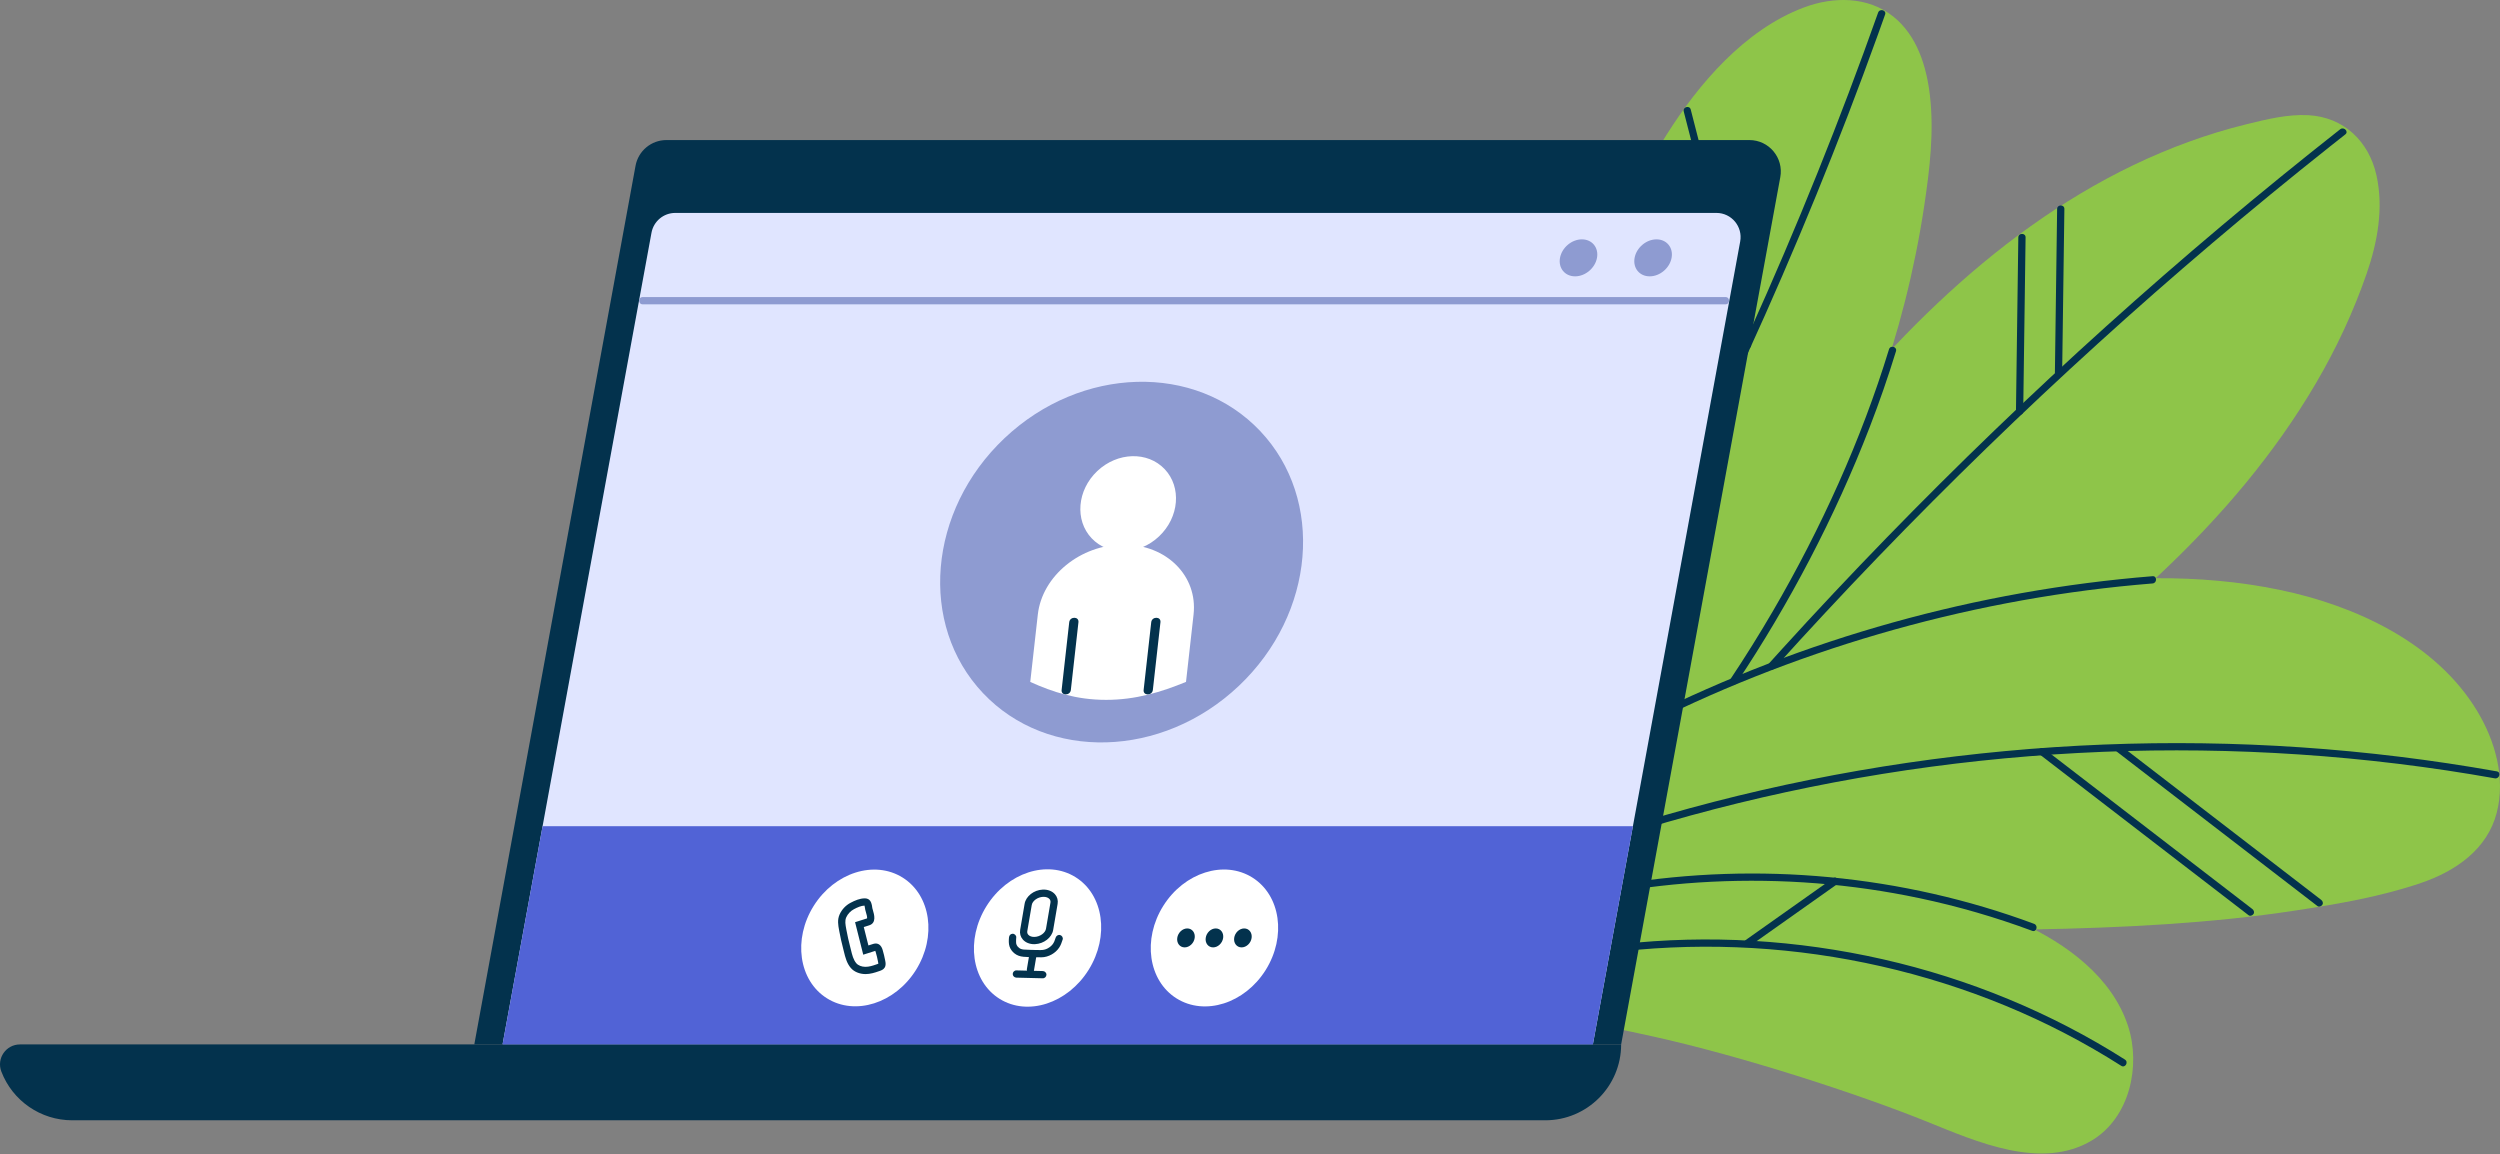 <svg width="901" height="416" viewBox="0 0 901 416" fill="none" xmlns="http://www.w3.org/2000/svg">
<rect x="0" y="0" width="901" height="416" fill="#808080" stroke="none"/>
<g clip-path="url(#clip0_1128_343)">
<path d="M856.464 63.122C853.739 50.926 844.662 42.189 831.921 41.516C824.37 41.118 816.759 43.033 809.473 44.821C802.462 46.542 795.547 48.657 788.763 51.127C734.073 71.03 690.091 112.566 654.602 157.52C635.709 181.454 618.388 206.867 603.055 233.227C587.121 260.614 573.666 289.646 565.506 320.341C563.687 327.184 558.255 348.903 556.096 359.303C562.285 359.216 568.48 358.903 574.67 358.363C616.403 321.595 664.689 292.896 710.241 261.145C758.12 227.772 804.714 189.149 834.622 138.183C842.007 125.6 848.202 112.342 852.964 98.547C856.864 87.251 859.11 74.973 856.464 63.122Z" fill="#8EC549"/>
<path d="M892.826 256.331C878.012 231.692 848.948 218.286 821.764 212.624C792.236 206.473 761.495 207.642 731.809 212.117C701.86 216.629 672.599 225.247 644.649 236.854C616.154 248.688 589.063 263.739 563.591 281.124C551.168 289.603 539.08 298.592 527.478 308.168C516.179 317.494 505.109 328.083 498.58 341.405C496.325 346.004 494.764 350.824 493.954 355.815C493.879 355.879 493.824 355.955 493.754 356.021C500.393 354.956 507.003 353.671 513.614 352.394C526.402 349.928 539.28 348.097 552.201 346.489C552.378 346.466 552.555 346.448 552.73 346.425C596.062 337.197 641.144 335.996 685.372 335.52C717.077 335.181 748.814 335.207 780.466 333.094C796.177 332.044 811.863 330.515 827.431 328.124C842.55 325.802 858.118 323.159 872.624 318.185C884.962 313.954 896.418 306.163 899.834 292.856C903.028 280.407 899.303 267.108 892.823 256.331H892.826Z" fill="#8EC549"/>
<path d="M766.954 369.79C761.173 352.04 744.587 340.058 728.311 332.604C691.975 315.962 650.508 318.202 611.628 320.666C572.544 323.144 530.189 327.691 499.326 353.833C499.19 353.818 499.05 353.801 498.914 353.784C495.38 353.383 493.389 356.711 493.859 359.34C492.559 362.944 511.836 354.918 595.964 373.588C627.808 380.654 669.231 394.051 694.67 404.318C712.18 411.384 735.815 421.978 754.026 410.94C767.563 402.737 771.62 384.125 766.951 369.784L766.954 369.79Z" fill="#8EC549"/>
<path d="M695.541 34.398C694.342 24.062 690.976 12.89 682.376 5.995C673.206 -1.355 660.74 -1.329 649.992 2.742C628.713 10.803 612.228 30.228 600.665 48.515C588.172 68.273 580.033 90.323 573.469 112.45C557.013 167.937 548.108 225.505 546.088 283.097C544.57 283.486 543.253 284.571 542.818 286.483C541.036 294.292 541.361 306.349 551.616 308.273C557.895 309.451 562.941 305.261 567.268 301.514C571.795 297.594 576.223 293.569 580.549 289.443C597.85 272.944 613.496 254.851 627.282 235.54C654.777 197.027 675.057 153.904 686.56 108.555C689.441 97.189 691.766 85.695 693.501 74.12C695.462 61.03 697.07 47.586 695.541 34.395V34.398Z" fill="#8EC549"/>
<path d="M548.27 287.142C561.577 278.596 575.294 270.692 589.362 263.466C603.389 256.261 617.758 249.726 632.409 243.897C647.043 238.076 661.949 232.945 677.068 228.529C692.247 224.095 707.638 220.381 723.171 217.409C738.655 214.446 754.281 212.23 769.979 210.779C771.915 210.599 773.85 210.433 775.789 210.277C777.454 210.143 777.469 207.529 775.789 207.662C759.977 208.936 744.223 210.97 728.606 213.753C712.971 216.539 697.47 220.079 682.172 224.347C666.874 228.616 651.779 233.616 636.956 239.32C622.155 245.017 607.62 251.409 593.424 258.484C579.269 265.538 565.454 273.268 552.045 281.652C550.341 282.716 548.644 283.796 546.949 284.881C545.539 285.787 546.848 288.05 548.27 287.139V287.142Z" fill="#03324D"/>
<path d="M625.822 246.201C635.418 231.811 644.24 216.902 652.243 201.569C660.316 186.103 667.564 170.195 673.85 153.919C677.323 144.921 680.489 135.803 683.315 126.581C683.808 124.971 681.287 124.28 680.796 125.888C675.768 142.309 669.656 158.391 662.657 174.072C655.589 189.907 647.641 205.35 638.901 220.329C634.037 228.666 628.921 236.857 623.568 244.887C622.633 246.291 624.894 247.6 625.825 246.207L625.822 246.201Z" fill="#03324D"/>
<path d="M543.173 331.127C567.069 323.469 591.943 319 617.003 317.776C642.057 316.551 667.267 318.521 691.811 323.71C705.609 326.626 719.183 330.558 732.401 335.471C733.979 336.057 734.661 333.532 733.094 332.952C709.355 324.128 684.469 318.519 659.261 316.127C634.181 313.748 608.814 314.607 583.949 318.649C569.901 320.933 556.028 324.261 542.477 328.605C540.881 329.116 541.563 331.64 543.17 331.124L543.173 331.127Z" fill="#03324D"/>
<path d="M540.374 293.221C551.459 275.793 562.091 258.081 572.305 240.128C582.647 221.945 592.562 203.522 602.074 184.892C611.685 166.069 620.886 147.033 629.682 127.812C638.375 108.82 646.672 89.645 654.573 70.31C662.408 51.132 669.848 31.795 676.867 12.304C677.715 9.95 678.556 7.594 679.392 5.238C679.955 3.651 677.43 2.966 676.873 4.544C670.002 23.937 662.718 43.179 655.037 62.264C647.203 81.737 638.953 101.043 630.306 120.168C621.673 139.265 612.64 158.185 603.206 176.901C593.778 195.603 583.95 214.105 573.695 232.365C563.6 250.345 553.089 268.095 542.129 285.561C540.8 287.679 539.463 289.794 538.122 291.904C537.217 293.329 539.477 294.64 540.38 293.224L540.374 293.221Z" fill="#03324D"/>
<path d="M639.407 240.929C651.717 227.273 664.252 213.82 677.008 200.58C689.765 187.342 702.741 174.318 715.933 161.513C729.075 148.757 742.429 136.218 755.989 123.906C769.546 111.594 783.309 99.508 797.269 87.654C811.279 75.757 825.486 64.095 839.888 52.673C841.675 51.257 843.466 49.844 845.256 48.434C846.576 47.395 844.716 45.558 843.408 46.585C828.963 57.949 814.706 69.55 800.647 81.389C786.588 93.228 772.726 105.303 759.067 117.606C745.458 129.863 732.055 142.35 718.864 155.054C705.669 167.758 692.687 180.682 679.922 193.818C667.11 207.004 654.517 220.404 642.152 234.011C640.617 235.7 639.088 237.391 637.559 239.086C636.436 240.334 638.278 242.185 639.407 240.934V240.929Z" fill="#03324D"/>
<path d="M542.204 316.223C564.156 307.579 586.569 300.124 609.325 293.9C632.08 287.679 655.17 282.679 678.456 278.918C701.848 275.14 725.439 272.624 749.1 271.368C772.657 270.117 796.283 270.114 819.839 271.376C843.495 272.644 867.083 275.184 890.463 279.025C893.359 279.501 896.252 279.998 899.142 280.514C900.787 280.807 901.492 278.288 899.835 277.995C876.494 273.843 852.931 270.947 829.279 269.339C805.635 267.732 781.905 267.401 758.223 268.335C734.53 269.27 710.892 271.475 687.434 274.911C663.985 278.346 640.719 283.033 617.772 288.952C594.72 294.901 571.99 302.1 549.725 310.53C546.98 311.569 544.241 312.628 541.51 313.705C539.964 314.314 540.637 316.841 542.204 316.223Z" fill="#03324D"/>
<path d="M532.811 353.717C547.784 348.993 563.175 345.577 578.746 343.543C594.305 341.509 610.039 340.804 625.72 341.396C641.358 341.985 656.943 343.865 672.27 347.022C687.641 350.188 702.753 354.622 717.384 360.298C732.023 365.977 746.175 372.932 759.602 381.078C761.247 382.076 762.878 383.091 764.5 384.124C765.922 385.03 767.236 382.769 765.82 381.867C752.478 373.379 738.396 366.11 723.785 360.066C709.166 354.019 694.028 349.228 678.602 345.722C663.179 342.22 647.46 339.994 631.671 339.069C615.877 338.143 600.004 338.532 584.277 340.264C568.564 341.997 552.999 345.041 537.819 349.466C535.913 350.023 534.012 350.6 532.117 351.198C530.519 351.703 531.201 354.228 532.811 353.717Z" fill="#03324D"/>
<path d="M735.243 272.018C754.777 287.049 774.309 302.083 793.844 317.114C799.36 321.359 804.873 325.602 810.39 329.847C810.953 330.279 811.846 329.928 812.177 329.377C812.578 328.707 812.264 328.016 811.707 327.589C792.172 312.558 772.641 297.524 753.106 282.493C747.59 278.248 742.076 274.005 736.56 269.76C735.997 269.328 735.103 269.679 734.772 270.23C734.372 270.9 734.685 271.591 735.243 272.018Z" fill="#03324D"/>
<path d="M762.905 270.903C781.604 285.293 800.306 299.683 819.005 314.076C824.402 318.228 829.799 322.384 835.196 326.536C835.759 326.968 836.653 326.617 836.984 326.066C837.384 325.396 837.071 324.705 836.514 324.279C817.815 309.889 799.113 295.499 780.414 281.106C775.017 276.954 769.619 272.798 764.222 268.646C763.659 268.213 762.765 268.565 762.435 269.116C762.034 269.786 762.348 270.477 762.905 270.903Z" fill="#03324D"/>
<path d="M727.404 85.559C727.184 101.818 726.96 118.076 726.74 134.335C726.676 138.981 726.612 143.626 726.551 148.272C726.528 149.955 729.142 149.955 729.165 148.272C729.386 132.014 729.609 115.755 729.83 99.496C729.894 94.851 729.958 90.205 730.019 85.559C730.042 83.876 727.427 83.876 727.404 85.559Z" fill="#03324D"/>
<path d="M741.388 75.31C741.179 90.649 740.97 105.985 740.761 121.324C740.703 125.665 740.642 130.006 740.584 134.347C740.561 136.03 743.175 136.03 743.199 134.347C743.408 119.008 743.617 103.672 743.825 88.333C743.884 83.992 743.944 79.651 744.002 75.31C744.026 73.627 741.411 73.627 741.388 75.31Z" fill="#03324D"/>
<path d="M606.818 40.166C612.476 62.191 618.132 84.212 623.79 106.237C625.375 112.409 626.962 118.581 628.546 124.753C628.964 126.381 631.486 125.69 631.065 124.059C625.406 102.035 619.751 80.013 614.095 57.989C612.511 51.817 610.924 45.645 609.339 39.473C608.921 37.845 606.4 38.535 606.821 40.166H606.818Z" fill="#03324D"/>
<path d="M595.481 58.056C601.418 81.099 607.355 104.139 613.292 127.182C614.969 133.696 616.649 140.208 618.327 146.722C618.747 148.35 621.266 147.66 620.845 146.029C614.908 122.986 608.971 99.946 603.034 76.903C601.357 70.388 599.677 63.877 598 57.362C597.579 55.734 595.06 56.425 595.481 58.056Z" fill="#03324D"/>
<path d="M630.488 341.028C640.978 333.608 651.467 326.185 661.957 318.765C663.318 317.802 662.015 315.536 660.637 316.508C650.147 323.928 639.657 331.35 629.167 338.77C627.806 339.734 629.109 342 630.488 341.028Z" fill="#03324D"/>
<path d="M584.257 376.412H170.938L229.045 59.756C230.032 54.379 234.718 50.477 240.185 50.477H630.479C637.554 50.477 642.896 56.889 641.619 63.845L584.263 376.415L584.257 376.412Z" fill="#03324D"/>
<path d="M627.168 87.024L585.362 314.871L584.5 319.584L574.074 376.409H181.119L191.545 319.584L192.407 314.871L234.796 83.882C235.553 79.743 239.16 76.737 243.368 76.737H618.602C624.037 76.737 628.149 81.676 627.165 87.024H627.168Z" fill="#E0E5FF"/>
<path d="M621.889 107.063H231.619C229.938 107.063 229.936 109.678 231.619 109.678H621.887C623.57 109.678 623.57 107.063 621.887 107.063H621.889Z" fill="#8E9BD1"/>
<path d="M602.44 92.929C601.763 96.611 598.232 99.594 594.55 99.594C590.867 99.594 588.433 96.611 589.109 92.929C589.785 89.247 593.316 86.264 596.999 86.264C600.681 86.264 603.116 89.247 602.442 92.929H602.44Z" fill="#8E9BD1"/>
<path d="M575.557 92.929C574.881 96.611 571.349 99.594 567.667 99.594C563.984 99.594 561.55 96.611 562.226 92.929C562.902 89.247 566.434 86.264 570.116 86.264C573.798 86.264 576.233 89.247 575.557 92.929Z" fill="#8E9BD1"/>
<path d="M556.917 403.753H26.018C14.687 403.753 4.528 396.762 0.48 386.177C-1.322 381.467 2.157 376.412 7.2 376.412H584.258C584.258 391.513 572.018 403.753 556.917 403.753Z" fill="#03324D"/>
<path d="M588.499 297.771L585.362 314.872L584.5 319.584L574.074 376.409H181.119L191.548 319.584L192.41 314.872L195.547 297.771H588.499Z" fill="#5163D6"/>
<path d="M330.097 349.6C337.637 337.589 335.504 322.676 325.332 316.29C315.161 309.904 300.802 314.464 293.262 326.475C285.722 338.486 287.855 353.399 298.027 359.785C308.198 366.17 322.557 361.61 330.097 349.6Z" fill="white"/>
<path d="M392.337 349.539C399.895 337.429 397.783 322.47 387.619 316.127C377.455 309.783 363.088 314.457 355.531 326.566C347.973 338.676 350.085 353.635 360.249 359.978C370.413 366.322 384.779 361.648 392.337 349.539Z" fill="white"/>
<path d="M456.131 349.622C463.682 337.595 461.546 322.662 451.361 316.268C441.175 309.874 426.798 314.44 419.247 326.467C411.697 338.494 413.833 353.428 424.018 359.822C434.203 366.216 448.581 361.649 456.131 349.622Z" fill="white"/>
<path d="M363.644 337.822C363.548 338.91 363.49 340.076 363.841 341.13C364.169 342.113 364.81 342.958 365.617 343.602C366.571 344.365 367.648 344.708 368.855 344.818C369.937 344.916 371.034 344.945 372.12 344.969C372.804 344.983 373.457 344.356 373.425 343.663C373.393 342.943 372.851 342.372 372.12 342.357C371.145 342.337 370.172 342.29 369.197 342.229C369.081 342.224 368.968 342.215 368.852 342.206C368.777 342.2 368.701 342.192 368.626 342.183C368.777 342.203 368.803 342.206 368.707 342.192C368.498 342.142 368.286 342.108 368.08 342.044C368.045 342.032 367.686 341.925 367.895 341.986C368.092 342.044 367.776 341.925 367.732 341.904C367.657 341.864 367.581 341.82 367.509 341.777C367.459 341.748 367.413 341.716 367.366 341.684C367.277 341.617 367.274 341.617 367.361 341.684C367.448 341.754 367.445 341.751 367.361 341.681C367.317 341.643 367.274 341.606 367.23 341.568C367.163 341.51 367.099 341.449 367.039 341.388C366.931 341.283 366.638 341.057 366.606 340.915C366.638 340.956 366.67 340.996 366.702 341.04C366.667 340.993 366.635 340.944 366.603 340.898C366.557 340.825 366.51 340.752 366.47 340.677C366.444 340.628 366.418 340.578 366.391 340.526C366.333 340.398 366.342 340.425 366.42 340.604C366.412 340.604 366.339 340.372 366.336 340.361C366.284 340.192 366.18 339.925 366.203 339.754C366.212 339.809 366.217 339.862 366.226 339.917C366.22 339.853 366.214 339.789 366.209 339.725C366.2 339.627 366.197 339.528 366.194 339.426C366.177 338.892 366.214 338.358 366.261 337.827C366.319 337.146 365.617 336.49 364.955 336.522C364.198 336.556 363.713 337.096 363.649 337.827L363.644 337.822Z" fill="#03324D"/>
<path d="M380.463 337.906C380.324 338.33 380.181 338.753 380.022 339.171C379.941 339.386 380.036 339.148 379.981 339.27C379.938 339.366 379.894 339.461 379.845 339.554C379.749 339.743 379.645 339.929 379.531 340.106C379.131 340.726 378.4 341.359 377.599 341.791C376.714 342.27 375.881 342.41 374.915 342.401C373.983 342.392 373.052 342.375 372.12 342.357C371.415 342.343 370.814 342.967 370.814 343.663C370.814 344.359 371.412 344.957 372.12 344.969C373.168 344.989 374.215 345.012 375.266 345.015C376.601 345.018 377.903 344.624 379.061 343.968C380.118 343.367 381.04 342.537 381.719 341.53C382.317 340.645 382.657 339.606 382.987 338.599C383.208 337.929 382.732 337.172 382.076 336.992C381.368 336.797 380.689 337.233 380.469 337.906H380.463Z" fill="#03324D"/>
<path d="M372.713 340.282C371.05 340.282 369.576 339.682 368.633 338.608C367.789 337.65 367.446 336.414 367.667 335.123L369.271 325.724C369.739 322.996 372.611 320.748 375.815 320.611C377.6 320.533 379.198 321.142 380.2 322.277C381.044 323.234 381.386 324.471 381.166 325.762L379.561 335.161C379.097 337.888 376.221 340.134 373.018 340.274C372.916 340.279 372.815 340.279 372.713 340.279V340.282ZM376.12 323.22C376.056 323.22 375.992 323.22 375.925 323.223C373.969 323.307 372.101 324.656 371.842 326.165L370.238 335.564C370.151 336.075 370.27 336.516 370.589 336.879C371.065 337.418 371.909 337.708 372.899 337.662C374.854 337.578 376.723 336.229 376.979 334.72L378.583 325.321C378.67 324.81 378.551 324.369 378.232 324.006C377.788 323.501 377.022 323.217 376.114 323.217L376.12 323.22Z" fill="#03324D"/>
<path d="M371.052 343.547C370.73 345.453 370.408 347.357 370.086 349.263C369.973 349.934 370.263 350.703 370.997 350.871C371.63 351.016 372.483 350.679 372.605 349.957C372.927 348.05 373.249 346.147 373.571 344.24C373.684 343.57 373.394 342.801 372.66 342.633C372.027 342.488 371.174 342.824 371.052 343.547Z" fill="#03324D"/>
<path d="M366.29 352.341C369.471 352.42 372.654 352.498 375.834 352.576C376.539 352.594 377.14 351.964 377.14 351.271C377.14 350.577 376.542 349.982 375.834 349.965C372.654 349.887 369.471 349.808 366.29 349.73C365.585 349.712 364.984 350.342 364.984 351.036C364.984 351.729 365.582 352.324 366.29 352.341Z" fill="#03324D"/>
<path d="M311.915 351.056C311.892 351.056 311.869 351.056 311.849 351.056C309.756 351.038 307.812 350.22 306.643 348.868C305.154 347.138 304.626 344.95 304.159 343.018C304.069 342.644 303.979 342.275 303.886 341.921C303.341 339.855 302.87 337.748 302.487 335.662L302.421 335.299C302.072 333.433 301.713 331.504 302.615 329.513C303.43 327.737 304.823 326.266 306.541 325.366C308.123 324.539 309.838 323.773 311.666 323.768C311.999 323.768 312.394 323.794 312.818 324C314.013 324.589 314.216 326.06 314.338 326.939C314.359 327.081 314.373 327.209 314.393 327.308C314.44 327.522 314.521 327.787 314.605 328.074C315.046 329.554 315.96 332.63 313.276 333.483L311.306 334.109L312.972 340.74L314.785 340.165C315.63 339.899 316.265 340.087 316.654 340.293C317.542 340.763 317.907 341.698 318.105 342.359C318.476 343.607 318.784 344.881 319.016 346.146L319.042 346.282C319.167 346.924 319.353 347.896 318.824 348.737C318.346 349.501 317.495 349.782 316.874 349.988L316.674 350.055C315.287 350.542 313.665 351.062 311.915 351.062V351.056ZM311.573 326.379C310.334 326.411 309.005 327.02 307.751 327.679C306.562 328.3 305.555 329.362 304.992 330.593C304.432 331.832 304.69 333.216 304.986 334.818L305.055 335.189C305.427 337.209 305.882 339.249 306.411 341.254C306.509 341.628 306.602 342.014 306.698 342.406C307.113 344.129 307.545 345.911 308.622 347.165C309.292 347.945 310.537 348.436 311.866 348.447C313.236 348.462 314.553 348.029 315.807 347.588L316.05 347.504C316.187 347.458 316.41 347.385 316.558 347.318C316.547 347.153 316.5 346.915 316.471 346.77L316.442 346.613C316.227 345.438 315.943 344.257 315.598 343.099C315.54 342.905 315.487 342.774 315.447 342.693C314.794 342.899 312.435 343.648 312.435 343.648L311.111 344.068L308.169 332.36L312.481 330.99C312.649 330.671 312.249 329.324 312.095 328.82C311.988 328.46 311.892 328.132 311.834 327.862C311.802 327.714 311.773 327.52 311.744 327.299C311.715 327.084 311.654 326.643 311.57 326.385L311.573 326.379Z" fill="#03324D"/>
<path d="M426.95 341.44C425.214 341.44 424.019 339.911 424.28 338.025C424.541 336.139 426.16 334.609 427.896 334.609C429.631 334.609 430.826 336.139 430.565 338.025C430.304 339.911 428.685 341.44 426.95 341.44Z" fill="#03324D"/>
<path d="M437.207 341.44C435.472 341.44 434.277 339.911 434.538 338.025C434.799 336.139 436.418 334.609 438.153 334.609C439.889 334.609 441.084 336.139 440.823 338.025C440.562 339.911 438.943 341.44 437.207 341.44Z" fill="#03324D"/>
<path d="M447.467 341.44C445.732 341.44 444.536 339.911 444.798 338.025C445.059 336.139 446.678 334.609 448.413 334.609C450.148 334.609 451.344 336.139 451.083 338.025C450.822 339.911 449.202 341.44 447.467 341.44Z" fill="#03324D"/>
<path d="M446.44 247.233C474.028 221.153 477.495 180.02 454.183 155.36C430.871 130.699 389.608 131.85 362.019 157.93C334.431 184.009 330.965 225.143 354.277 249.803C377.589 274.464 418.852 273.313 446.44 247.233Z" fill="#8E9BD1"/>
<path d="M430.161 221.48L427.437 245.753C418.531 249.421 409.324 252.23 398.639 252.23C387.955 252.23 379.389 249.421 371.305 245.765L374.029 221.48C375.591 207.557 389.423 196.27 404.919 196.27C412.675 196.27 419.37 199.09 423.937 203.655C428.507 208.219 430.939 214.522 430.158 221.48H430.161Z" fill="white"/>
<path d="M417.72 193.31C424.993 186.434 425.907 175.591 419.762 169.09C413.616 162.589 402.739 162.893 395.466 169.768C388.193 176.643 387.279 187.487 393.424 193.988C399.569 200.488 410.447 200.185 417.72 193.31Z" fill="white"/>
<path d="M385.933 248.661C386.847 240.525 387.758 232.388 388.672 224.252C388.913 222.113 385.587 222.11 385.349 224.252C384.435 232.388 383.524 240.525 382.61 248.661C382.369 250.8 385.695 250.803 385.933 248.661Z" fill="#03324D"/>
<path d="M415.487 248.661C416.401 240.525 417.313 232.388 418.227 224.252C418.467 222.113 415.142 222.11 414.904 224.252C413.99 232.388 413.079 240.525 412.165 248.661C411.924 250.8 415.249 250.803 415.487 248.661Z" fill="#03324D"/>
</g>
<defs>
<clipPath id="clip0_1128_343">
<rect width="901" height="415.722" fill="white"/>
</clipPath>
</defs>
</svg>
